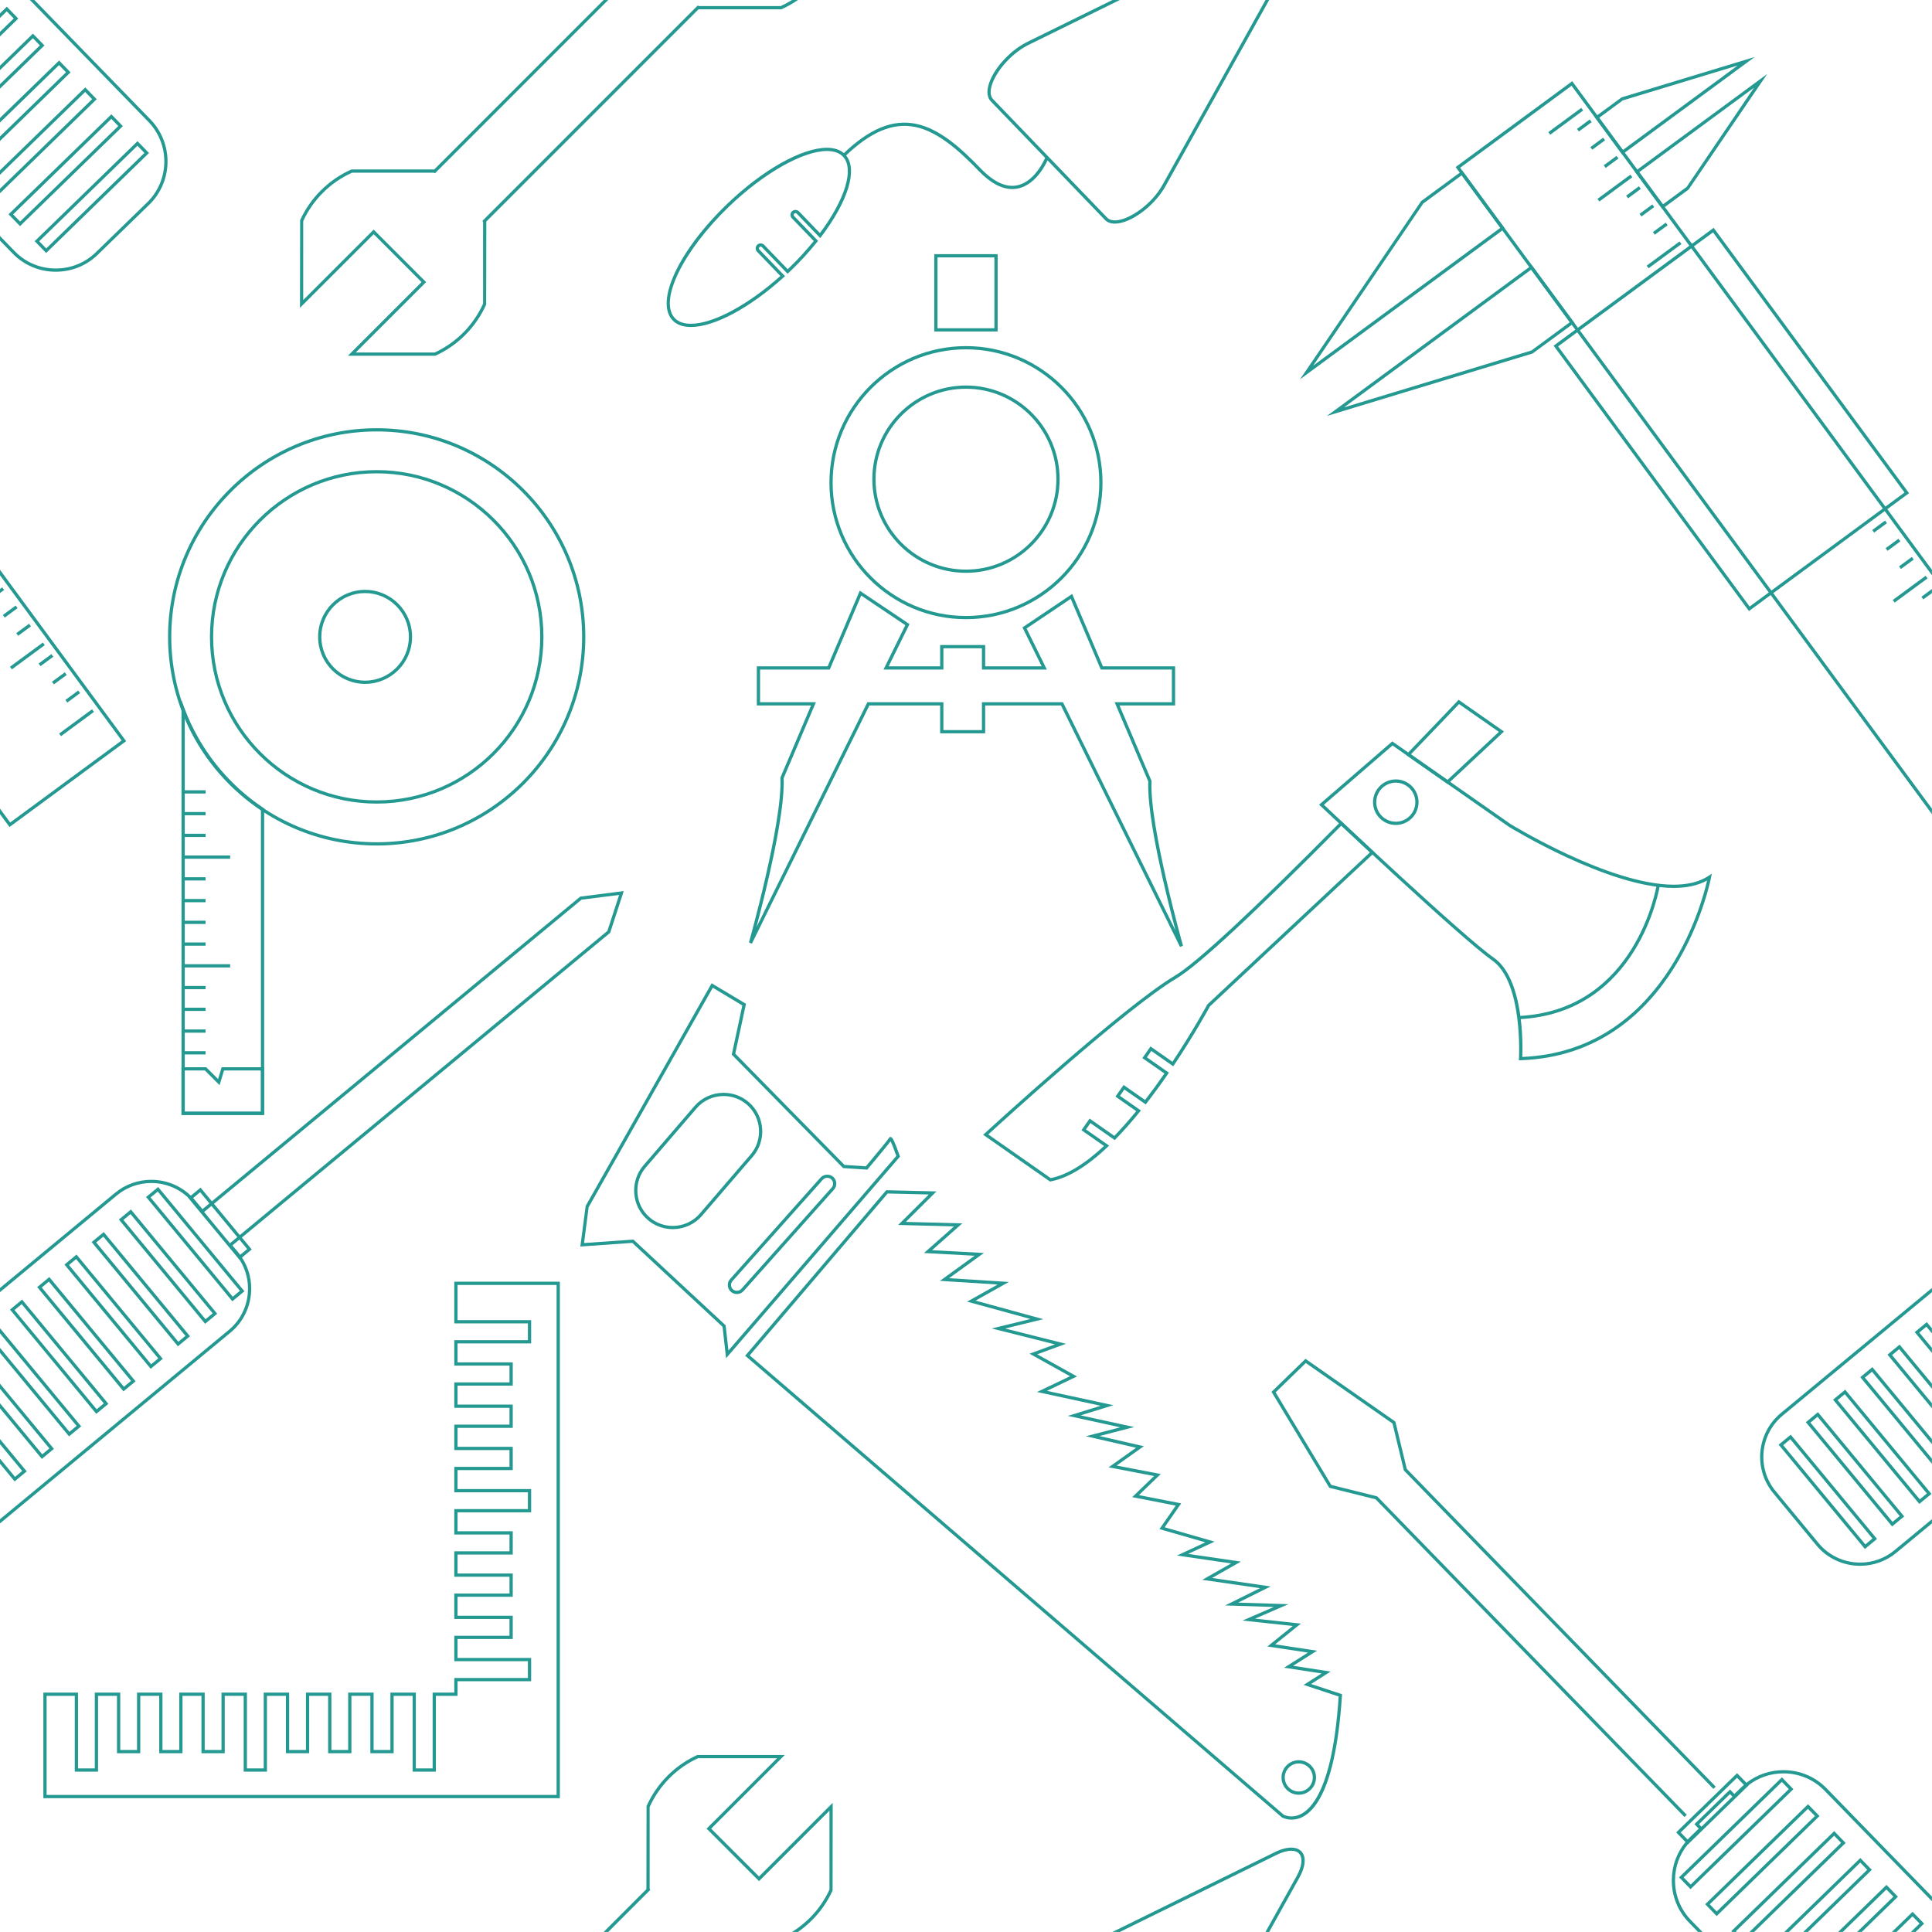 <?xml version="1.0" encoding="UTF-8" standalone="no"?><svg xmlns="http://www.w3.org/2000/svg" xmlns:xlink="http://www.w3.org/1999/xlink" fill="#000000" height="595.3" preserveAspectRatio="xMidYMid meet" version="1" viewBox="0.0 0.0 595.3 595.3" width="595.3" zoomAndPan="magnify"><defs><clipPath id="a"><path d="M 542 396 L 595.281 396 L 595.281 483 L 542 483 Z M 542 396"/></clipPath><clipPath id="b"><path d="M 564 428 L 595.281 428 L 595.281 464 L 564 464 Z M 564 428"/></clipPath><clipPath id="c"><path d="M 573 421 L 595.281 421 L 595.281 452 L 573 452 Z M 573 421"/></clipPath><clipPath id="d"><path d="M 581 414 L 595.281 414 L 595.281 434 L 581 434 Z M 581 414"/></clipPath><clipPath id="e"><path d="M 589 407 L 595.281 407 L 595.281 417 L 589 417 Z M 589 407"/></clipPath><clipPath id="f"><path d="M 515 545 L 595.281 545 L 595.281 595.281 L 515 595.281 Z M 515 545"/></clipPath><clipPath id="g"><path d="M 582 589 L 593 589 L 593 595.281 L 582 595.281 Z M 582 589"/></clipPath><clipPath id="h"><path d="M 566 580 L 585 580 L 585 595.281 L 566 595.281 Z M 566 580"/></clipPath><clipPath id="i"><path d="M 549 572 L 577 572 L 577 595.281 L 549 595.281 Z M 549 572"/></clipPath><clipPath id="j"><path d="M 533 564 L 569 564 L 569 595.281 L 533 595.281 Z M 533 564"/></clipPath><clipPath id="k"><path d="M 448 25 L 595.281 25 L 595.281 251 L 448 251 Z M 448 25"/></clipPath><clipPath id="l"><path d="M 592 181 L 595.281 181 L 595.281 185 L 592 185 Z M 592 181"/></clipPath><clipPath id="m"><path d="M 186 540 L 257 540 L 257 595.281 L 186 595.281 Z M 186 540"/></clipPath><clipPath id="n"><path d="M 342 569 L 403 569 L 403 595.281 L 342 595.281 Z M 342 569"/></clipPath></defs><g><g clip-path="url(#a)" id="change1_1"><path d="M 549.328 436.172 L 595.281 398.148 L 595.281 396.852 L 548.691 435.398 C 541.238 441.57 540.191 452.641 546.359 460.09 L 559.629 476.141 C 562.961 480.16 567.898 482.469 573.172 482.469 C 577.238 482.469 581.199 481.051 584.32 478.469 L 595.281 469.398 L 595.281 468.102 L 583.68 477.699 C 582.211 478.922 580.539 479.859 578.762 480.5 C 576.98 481.141 575.09 481.469 573.172 481.469 C 568.199 481.469 563.539 479.301 560.398 475.5 L 547.129 459.461 C 541.32 452.43 542.301 441.988 549.328 436.172" fill="#249991"/></g><g id="change1_7"><path d="M 549.449 445.289 L 551.641 443.469 L 576.949 474.051 L 574.762 475.871 Z M 552.102 442.449 L 551.781 442.059 L 548.039 445.148 L 574.301 476.891 L 574.621 477.281 L 578.359 474.191 L 552.102 442.449" fill="#249991"/></g><g id="change1_8"><path d="M 557.84 438.352 L 560.031 436.531 L 585.34 467.121 L 583.141 468.93 Z M 560.48 435.512 L 560.16 435.121 L 556.43 438.219 L 582.691 469.961 L 583.012 470.34 L 586.738 467.25 L 560.48 435.512" fill="#249991"/></g><g clip-path="url(#b)" id="change1_2"><path d="M 566.219 431.41 L 568.422 429.59 L 593.719 460.18 L 591.531 461.988 Z M 568.871 428.57 L 568.551 428.191 L 564.809 431.281 L 591.078 463.02 L 591.391 463.398 L 595.129 460.309 L 568.871 428.57" fill="#249991"/></g><g clip-path="url(#c)" id="change1_93"><path d="M 595.281 444.988 L 595.281 443.41 L 577.25 421.629 L 576.93 421.25 L 573.199 424.34 L 595.281 451.031 L 595.281 449.461 L 574.609 424.469 L 576.801 422.66 L 595.281 444.988" fill="#249991"/></g><g clip-path="url(#d)" id="change1_3"><path d="M 595.281 427.922 L 595.281 426.34 L 585.641 414.691 L 585.32 414.309 L 581.578 417.398 L 595.281 433.949 L 595.281 432.379 L 582.988 417.531 L 585.191 415.719 L 595.281 427.922" fill="#249991"/></g><g clip-path="url(#e)" id="change1_92"><path d="M 595.281 410.852 L 595.281 409.281 L 594.02 407.762 L 593.711 407.371 L 589.969 410.461 L 595.281 416.879 L 595.281 415.309 L 591.379 410.602 L 593.57 408.781 L 595.281 410.852" fill="#249991"/></g><g id="change1_9"><path d="M 244.039 0 C 242.91 0.699 241.738 1.328 240.531 1.879 L 215.391 1.879 L 214.988 1.699 L 148.66 68.031 L 148.852 68.422 L 148.852 93.559 C 147.328 96.91 145.238 99.941 142.629 102.551 C 140.109 105.059 137.191 107.102 133.93 108.621 L 109.602 108.621 L 131.301 86.922 L 115.141 70.75 L 93.43 92.449 L 93.43 68.121 C 94.949 64.859 96.988 61.941 99.5 59.43 C 102.109 56.809 105.141 54.719 108.488 53.211 L 133.629 53.211 L 134.031 53.391 L 187.41 0 L 186 0 L 133.801 52.211 L 108.379 52.211 L 108.18 52.25 C 104.68 53.82 101.52 56 98.801 58.719 C 96.168 61.34 94.051 64.398 92.48 67.809 L 92.43 94.859 L 115.141 72.16 L 129.891 86.922 L 107.191 109.621 L 134.148 109.621 L 134.25 109.57 C 137.648 108 140.711 105.879 143.328 103.262 C 146.051 100.531 148.23 97.379 149.801 93.871 L 149.852 68.262 L 215.219 2.879 L 240.629 2.879 L 240.84 2.84 C 242.609 2.039 244.301 1.09 245.879 0 L 244.039 0" fill="#249991"/></g><g id="change1_10"><path d="M 46.371 36.801 L 10.602 0 L 9.199 0 L 45.66 37.5 C 52.418 44.449 52.262 55.609 45.309 62.371 L 29.461 77.781 C 26.168 80.969 21.82 82.73 17.199 82.73 C 12.391 82.73 7.91 80.852 4.59 77.43 L 0 72.711 L 0 74.141 L 3.871 78.121 C 7.391 81.738 12.121 83.73 17.199 83.73 C 22.082 83.73 26.68 81.871 30.148 78.488 L 46 63.09 C 53.352 55.941 53.52 44.148 46.371 36.801" fill="#249991"/></g><g id="change1_11"><path d="M 12.09 74.328 L 42.352 44.91 L 44.5 47.129 L 14.238 76.551 Z M 42.371 43.5 L 10.68 74.309 L 14.219 77.961 L 45.918 47.141 L 42.371 43.5" fill="#249991"/></g><g id="change1_12"><path d="M 4.039 66.051 L 34.301 36.629 L 36.449 38.84 L 6.191 68.262 Z M 34.32 35.211 L 2.621 66.031 L 6.168 69.68 L 37.859 38.859 L 34.32 35.211" fill="#249991"/></g><g id="change1_13"><path d="M 26.262 26.93 L 0 52.461 L 0 53.852 L 26.238 28.34 L 28.391 30.551 L 0 58.16 L 0 59.551 L 29.809 30.57 L 26.262 26.93" fill="#249991"/></g><g id="change1_14"><path d="M 18.211 18.641 L 0 36.34 L 0 37.75 L 18.191 20.059 L 20.34 22.27 L 0 42.051 L 0 43.441 L 21.75 22.289 L 18.211 18.641" fill="#249991"/></g><g id="change1_15"><path d="M 10.148 10.359 L 0 20.23 L 0 21.621 L 10.129 11.77 L 12.281 13.988 L 0 25.93 L 0 27.32 L 13.699 14 L 10.148 10.359" fill="#249991"/></g><g id="change1_16"><path d="M 2.102 2.07 L 0 4.109 L 0 5.512 L 2.082 3.488 L 4.23 5.699 L 0 9.809 L 0 11.211 L 5.641 5.719 L 2.102 2.07" fill="#249991"/></g><g id="change1_17"><path d="M 297.641 119.785 C 282.277 119.785 269.781 132.285 269.781 147.645 C 269.781 163.008 282.277 175.504 297.641 175.504 C 313 175.504 325.496 163.008 325.496 147.645 C 325.496 132.285 313 119.785 297.641 119.785 Z M 297.641 176.504 C 281.727 176.504 268.781 163.559 268.781 147.645 C 268.781 131.734 281.727 118.785 297.641 118.785 C 313.551 118.785 326.496 131.734 326.496 147.645 C 326.496 163.559 313.551 176.504 297.641 176.504 Z M 297.641 107.641 C 274.992 107.641 256.562 126.066 256.562 148.719 C 256.562 171.367 274.992 189.793 297.641 189.793 C 320.289 189.793 338.715 171.367 338.715 148.719 C 338.715 126.066 320.289 107.641 297.641 107.641 Z M 297.641 190.793 C 274.438 190.793 255.562 171.918 255.562 148.719 C 255.562 125.516 274.438 106.641 297.641 106.641 C 320.84 106.641 339.715 125.516 339.715 148.719 C 339.715 171.918 320.84 190.793 297.641 190.793" fill="#249991"/></g><g id="change1_18"><path d="M 288.875 101.137 L 306.402 101.137 L 306.402 79.312 L 288.875 79.312 Z M 307.402 102.137 L 287.875 102.137 L 287.875 78.312 L 307.402 78.312 L 307.402 102.137" fill="#249991"/></g><g id="change1_19"><path d="M 302.562 216.375 L 327.527 216.375 L 362.191 286.672 C 359.391 276.125 353.328 251.832 353.816 240.797 L 343.445 216.375 L 361.086 216.375 L 361.086 206.301 L 339.168 206.301 L 329.918 184.516 L 316.324 193.648 L 322.562 206.301 L 302.562 206.301 L 302.562 199.75 L 290.684 199.75 L 290.684 206.301 L 272.223 206.301 L 278.957 192.641 L 265.363 183.508 L 255.684 206.301 L 234.195 206.301 L 234.195 216.375 L 251.406 216.375 L 241.465 239.785 C 241.949 250.824 235.891 275.113 233.09 285.664 L 267.254 216.375 L 290.684 216.375 L 290.684 224.961 L 302.562 224.961 Z M 363.586 291.766 L 326.906 217.375 L 303.562 217.375 L 303.562 225.961 L 289.684 225.961 L 289.684 217.375 L 267.879 217.375 L 231.691 290.758 L 230.762 290.398 C 230.867 290.031 241.129 253.488 240.461 239.719 L 240.457 239.605 L 249.895 217.375 L 233.195 217.375 L 233.195 205.301 L 255.02 205.301 L 264.914 182.004 L 280.242 192.301 L 273.828 205.301 L 289.684 205.301 L 289.684 198.75 L 303.562 198.75 L 303.562 205.301 L 320.953 205.301 L 315.039 193.309 L 330.367 183.012 L 339.828 205.301 L 362.086 205.301 L 362.086 217.375 L 344.957 217.375 L 354.824 240.613 L 354.82 240.73 C 354.152 254.496 364.414 291.039 364.516 291.41 L 363.586 291.766" fill="#249991"/></g><g id="change1_20"><path d="M 14.363 553.066 L 171.504 553.066 L 171.504 395.926 L 140.977 395.926 L 140.977 406.77 L 163.66 406.77 L 163.66 413.941 L 140.977 413.941 L 140.977 419.781 L 157.992 419.781 L 157.992 426.953 L 140.977 426.953 L 140.977 432.789 L 157.992 432.789 L 157.992 439.965 L 140.977 439.965 L 140.977 445.805 L 157.992 445.805 L 157.992 452.977 L 140.977 452.977 L 140.977 458.816 L 163.66 458.816 L 163.66 465.988 L 140.977 465.988 L 140.977 471.824 L 157.992 471.824 L 157.992 478.996 L 140.977 478.996 L 140.977 484.836 L 157.992 484.836 L 157.992 492.012 L 140.977 492.012 L 140.977 497.848 L 157.992 497.848 L 157.992 505.02 L 140.977 505.02 L 140.977 510.859 L 163.66 510.859 L 163.66 518.031 L 140.977 518.031 L 140.977 522.535 L 134.305 522.535 L 134.305 545.891 L 127.133 545.891 L 127.133 522.535 L 121.293 522.535 L 121.293 540.219 L 114.117 540.219 L 114.117 522.535 L 108.281 522.535 L 108.281 540.219 L 101.109 540.219 L 101.109 522.535 L 95.27 522.535 L 95.27 540.219 L 88.098 540.219 L 88.098 522.535 L 82.258 522.535 L 82.258 545.891 L 75.086 545.891 L 75.086 522.535 L 69.246 522.535 L 69.246 540.219 L 62.074 540.219 L 62.074 522.535 L 56.234 522.535 L 56.234 540.219 L 49.062 540.219 L 49.062 522.535 L 43.223 522.535 L 43.223 540.219 L 36.051 540.219 L 36.051 522.535 L 30.211 522.535 L 30.211 545.891 L 23.039 545.891 L 23.039 522.535 L 14.363 522.535 Z M 172.504 554.066 L 13.363 554.066 L 13.363 521.535 L 24.039 521.535 L 24.039 544.891 L 29.211 544.891 L 29.211 521.535 L 37.051 521.535 L 37.051 539.219 L 42.223 539.219 L 42.223 521.535 L 50.062 521.535 L 50.062 539.219 L 55.234 539.219 L 55.234 521.535 L 63.074 521.535 L 63.074 539.219 L 68.246 539.219 L 68.246 521.535 L 76.086 521.535 L 76.086 544.891 L 81.258 544.891 L 81.258 521.535 L 89.098 521.535 L 89.098 539.219 L 94.27 539.219 L 94.27 521.535 L 102.109 521.535 L 102.109 539.219 L 107.281 539.219 L 107.281 521.535 L 115.117 521.535 L 115.117 539.219 L 120.293 539.219 L 120.293 521.535 L 128.133 521.535 L 128.133 544.891 L 133.305 544.891 L 133.305 521.535 L 139.977 521.535 L 139.977 517.031 L 162.66 517.031 L 162.66 511.859 L 139.977 511.859 L 139.977 504.02 L 156.992 504.02 L 156.992 498.848 L 139.977 498.848 L 139.977 491.012 L 156.992 491.012 L 156.992 485.836 L 139.977 485.836 L 139.977 477.996 L 156.992 477.996 L 156.992 472.824 L 139.977 472.824 L 139.977 464.988 L 162.66 464.988 L 162.66 459.816 L 139.977 459.816 L 139.977 451.977 L 156.992 451.977 L 156.992 446.805 L 139.977 446.805 L 139.977 438.965 L 156.992 438.965 L 156.992 433.789 L 139.977 433.789 L 139.977 425.953 L 156.992 425.953 L 156.992 420.781 L 139.977 420.781 L 139.977 412.941 L 162.66 412.941 L 162.66 407.77 L 139.977 407.77 L 139.977 394.926 L 172.504 394.926 L 172.504 554.066" fill="#249991"/></g><g id="change1_21"><path d="M 178.77 276.27 L 65.289 370.16 L 64.52 370.801 L 62.379 372.57 L 60.129 369.859 C 59.93 369.609 59.719 369.379 59.512 369.141 C 59.27 368.891 59.039 368.648 58.801 368.422 C 55.551 365.289 51.211 363.52 46.602 363.52 C 42.531 363.52 38.57 364.949 35.441 367.531 L 0 396.852 L 0 398.148 L 36.082 368.301 C 39.02 365.859 42.762 364.52 46.602 364.52 C 50.898 364.52 54.969 366.16 58.02 369.07 C 58.488 369.512 58.941 369.988 59.359 370.5 L 62.25 373.98 L 62.891 373.449 L 65.16 371.57 L 65.93 370.93 L 179.191 277.219 L 190.762 275.75 L 187.148 286.84 L 73.891 380.551 L 73.121 381.191 L 70.852 383.07 L 70.59 383.281 L 70.211 383.602 L 72.641 386.539 C 73.059 387.051 73.441 387.57 73.789 388.121 C 75.789 391.211 76.691 394.879 76.34 398.629 C 75.918 403.039 73.832 407.02 70.441 409.82 L 0 468.102 L 0 469.398 L 71.07 410.59 C 74.668 407.621 76.891 403.398 77.332 398.73 C 77.719 394.711 76.738 390.789 74.57 387.48 C 74.391 387.199 74.199 386.922 74 386.648 C 73.809 386.391 73.609 386.148 73.41 385.898 L 71.609 383.738 L 73.762 381.961 L 74.531 381.32 L 187.898 287.52 L 188.012 287.43 L 192.199 274.559 L 178.77 276.27" fill="#249991"/></g><g id="change1_22"><path d="M 0 443.422 L 0 444.988 L 6.832 453.238 L 4.629 455.059 L 0 449.461 L 0 451.02 L 4.5 456.461 L 8.238 453.371 L 0 443.422" fill="#249991"/></g><g id="change1_23"><path d="M 0 426.352 L 0 427.922 L 15.211 446.301 L 13.02 448.121 L 0 432.379 L 0 433.949 L 12.891 449.531 L 16.621 446.43 L 0 426.352" fill="#249991"/></g><g id="change1_24"><path d="M 0 409.27 L 0 410.852 L 23.602 439.359 L 21.398 441.18 L 0 415.309 L 0 416.879 L 21.27 442.59 L 25.012 439.5 L 0 409.27" fill="#249991"/></g><g id="change1_25"><path d="M 4.48 403.66 L 6.68 401.84 L 31.98 432.43 L 29.789 434.238 Z M 6.809 400.43 L 3.082 403.52 L 29.66 435.648 L 33.391 432.559 L 6.809 400.43" fill="#249991"/></g><g id="change1_26"><path d="M 12.871 396.719 L 15.059 394.898 L 40.371 425.488 L 38.18 427.301 Z M 15.199 393.488 L 11.461 396.59 L 38.039 428.711 L 41.781 425.621 L 15.199 393.488" fill="#249991"/></g><g id="change1_27"><path d="M 21.262 389.781 L 23.449 387.961 L 48.762 418.551 L 46.559 420.359 Z M 23.582 386.559 L 19.852 389.648 L 46.43 421.77 L 50.16 418.68 L 23.582 386.559" fill="#249991"/></g><g id="change1_28"><path d="M 29.641 382.84 L 31.84 381.031 L 57.141 411.609 L 54.949 413.43 Z M 31.969 379.621 L 28.23 382.711 L 54.809 414.828 L 58.551 411.738 L 31.969 379.621" fill="#249991"/></g><g id="change1_29"><path d="M 38.031 375.898 L 40.219 374.09 L 65.531 404.672 L 63.332 406.488 Z M 40.352 372.68 L 36.621 375.77 L 63.199 407.898 L 66.93 404.801 L 40.352 372.68" fill="#249991"/></g><g id="change1_30"><path d="M 46.41 368.961 L 48.609 367.148 L 73.91 397.73 L 71.719 399.551 Z M 48.738 365.738 L 45 368.828 L 71.59 400.961 L 75.32 397.871 L 48.738 365.738" fill="#249991"/></g><g id="change1_31"><path d="M 74 386.648 L 73.891 386.738 L 70.852 383.07 L 62.891 373.449 L 59.398 369.23 L 59.512 369.141 L 61.668 367.352 L 64.52 370.801 L 65.16 371.57 L 73.121 381.191 L 73.762 381.961 L 76.16 384.859 Z M 74.531 381.32 L 73.891 380.551 L 65.93 370.93 L 65.289 370.16 L 61.801 365.941 L 58.801 368.422 L 58.02 369.07 L 57.988 369.102 L 73.762 388.148 L 73.789 388.121 L 74.57 387.48 L 77.57 384.988 L 74.531 381.32" fill="#249991"/></g><g id="change1_32"><path d="M 400.18 543.367 C 398.016 543.367 396.176 544.988 395.898 547.141 C 395.754 548.285 396.059 549.418 396.766 550.328 C 397.473 551.242 398.488 551.824 399.633 551.973 C 402.02 552.289 404.168 550.57 404.469 548.238 C 404.77 545.875 403.094 543.707 400.734 543.406 C 400.547 543.379 400.363 543.367 400.18 543.367 Z M 400.191 553.008 C 399.965 553.008 399.738 552.992 399.508 552.965 C 398.098 552.785 396.844 552.066 395.973 550.941 C 395.105 549.816 394.727 548.422 394.906 547.012 C 395.273 544.141 397.918 542.035 400.859 542.41 C 403.77 542.785 405.832 545.457 405.461 548.363 C 405.121 551.012 402.855 553.008 400.191 553.008 Z M 395.594 559.191 C 395.617 559.191 396.578 559.68 397.969 559.68 C 401.609 559.68 410.289 556.07 412.477 522.738 L 401.672 519.164 L 407.211 515.637 L 395.652 513.859 L 403.016 509.211 L 390.508 507.32 L 398.336 501.012 L 382.84 499.332 L 392.504 495.152 L 377.496 494.676 L 388.223 489.355 L 370.438 486.785 L 379.332 481.738 L 362.641 479.301 L 371.398 475.234 L 357.25 471.164 L 362.27 463.918 L 348.863 461.301 L 355.586 454.805 L 341.586 452.113 L 350.055 446.094 L 334.555 442.543 L 345.168 439.797 L 329.031 436.273 L 339.141 433.156 L 319.52 428.91 L 329.691 424.055 L 317.215 417.109 L 325.059 414.238 L 305.562 409.336 L 317.504 406.418 L 297.988 401.07 L 307.41 395.793 L 289.602 394.664 L 300.297 386.926 L 284.695 386.086 L 293.961 377.891 L 276.746 377.438 L 286.191 368.051 L 273.512 367.75 L 231.004 417.629 L 395.598 559.195 C 395.594 559.191 395.594 559.191 395.594 559.191 Z M 397.969 560.68 C 396.234 560.68 395.074 560.035 395.027 560.012 L 229.598 417.738 L 273.059 366.738 L 288.559 367.109 L 279.109 376.5 L 296.523 376.953 L 287.188 385.219 L 303.172 386.074 L 292.445 393.844 L 310.855 395.008 L 300.605 400.75 L 321.488 406.473 L 309.719 409.352 L 328.449 414.062 L 319.609 417.297 L 331.867 424.121 L 322.594 428.555 L 343.086 432.988 L 332.961 436.109 L 349.48 439.715 L 338.773 442.484 L 352.449 445.617 L 344.07 451.574 L 357.66 454.188 L 350.938 460.688 L 363.965 463.23 L 358.863 470.59 L 374.25 475.016 L 366.102 478.797 L 382.363 481.172 L 373.473 486.211 L 391.539 488.824 L 381.508 493.805 L 397.004 494.293 L 386.715 498.746 L 400.844 500.277 L 392.906 506.668 L 405.82 508.625 L 398.449 513.277 L 409.992 515.055 L 403.984 518.879 L 413.523 522.035 L 413.496 522.418 C 411.379 555.707 402.859 560.68 397.969 560.68" fill="#249991"/></g><g id="change1_33"><path d="M 222.965 337.719 C 219.762 337.719 216.738 339.098 214.668 341.508 L 199.023 359.699 C 197.129 361.902 196.203 364.727 196.426 367.645 C 196.645 370.566 197.98 373.219 200.184 375.113 C 202.156 376.809 204.68 377.738 207.297 377.738 C 210.5 377.738 213.523 376.359 215.594 373.949 L 231.238 355.758 C 235.168 351.188 234.648 344.273 230.078 340.344 C 228.105 338.648 225.578 337.719 222.965 337.719 Z M 207.297 378.738 C 204.441 378.738 201.684 377.723 199.531 375.867 C 197.125 373.801 195.668 370.906 195.43 367.719 C 195.188 364.535 196.195 361.453 198.266 359.047 L 213.91 340.855 C 216.172 338.227 219.473 336.719 222.965 336.719 C 225.82 336.719 228.578 337.734 230.73 339.586 C 235.719 343.875 236.285 351.422 231.996 356.41 L 216.352 374.602 C 214.094 377.23 210.789 378.738 207.297 378.738 Z M 254.898 362.914 C 254.383 362.914 253.891 363.133 253.551 363.512 L 225.707 394.742 C 225.387 395.102 225.227 395.562 225.254 396.043 C 225.281 396.527 225.492 396.965 225.852 397.285 C 226.562 397.918 227.762 397.848 228.395 397.141 L 256.238 365.91 C 256.559 365.551 256.719 365.09 256.691 364.609 C 256.66 364.125 256.449 363.684 256.094 363.367 C 255.766 363.074 255.34 362.914 254.898 362.914 Z M 227.047 398.738 C 226.359 398.738 225.699 398.488 225.188 398.031 C 224.629 397.535 224.301 396.848 224.258 396.102 C 224.215 395.352 224.465 394.633 224.961 394.078 L 252.805 362.848 C 253.789 361.742 255.652 361.637 256.758 362.621 C 257.316 363.117 257.645 363.801 257.688 364.551 C 257.73 365.301 257.48 366.02 256.984 366.574 L 229.141 397.805 C 228.609 398.398 227.848 398.738 227.047 398.738 Z M 195.172 381.941 L 223.586 408.352 L 224.457 416.137 L 276.184 356.172 C 275.566 354.43 274.828 352.531 274.402 351.68 C 272.996 353.535 268.422 358.992 267.395 360.211 L 267.234 360.402 L 259.781 359.918 L 259.645 359.781 L 225.469 324.973 L 228.73 309.801 L 219.633 304.348 L 181.379 371.977 L 179.965 383.008 Z M 223.719 418.523 L 222.637 408.828 L 194.809 382.969 L 178.816 384.09 L 180.457 371.57 L 219.266 302.961 L 229.859 309.309 L 226.559 324.656 L 260.227 358.945 L 266.793 359.371 C 269.469 356.188 273.633 351.164 273.902 350.668 L 274.047 350.406 L 274.406 350.344 C 274.781 350.344 275.207 350.344 277.223 356.113 L 277.32 356.387 L 277.129 356.605 L 223.719 418.523" fill="#249991"/></g><g id="change1_34"><path d="M 389.93 0 L 358.219 56.91 C 354.719 63.211 347.57 67.91 343.52 67.91 C 342.488 67.91 341.691 67.621 341.148 67.051 L 306.02 30.559 C 305.328 29.84 305.102 28.738 305.352 27.301 C 306.078 23.18 310.941 16.77 317.02 13.781 L 345.051 0 L 342.781 0 L 316.578 12.879 C 310.719 15.762 305.238 22.148 304.371 27.129 C 304.059 28.871 304.391 30.301 305.301 31.262 L 322.031 48.641 L 322.789 49.422 L 340.43 67.75 C 341.172 68.52 342.211 68.91 343.52 68.91 C 348.398 68.91 355.68 63.531 359.102 57.398 L 391.07 0 L 389.93 0" fill="#249991"/></g><g id="change1_35"><path d="M 311.898 58.258 C 308.594 58.258 305.102 56.371 301.496 52.621 C 295.855 46.766 289.133 40.578 282.027 39.129 C 275.152 37.723 268.27 40.609 260.367 48.215 L 259.676 47.492 C 267.836 39.641 275 36.672 282.227 38.148 C 289.582 39.652 296.18 45.66 302.215 51.93 C 306.184 56.051 309.941 57.801 313.371 57.113 C 319.102 55.977 322.133 48.426 322.16 48.352 L 323.094 48.715 C 322.961 49.047 319.824 56.855 313.566 58.098 C 313.016 58.203 312.461 58.258 311.898 58.258" fill="#249991"/></g><g id="change1_36"><path d="M 252.641 71.82 L 246.211 65.141 C 245.641 64.551 244.629 64.531 244.031 65.102 C 243.422 65.68 243.41 66.66 243.988 67.27 L 250.738 74.27 C 248.398 77.16 245.801 79.98 243.012 82.672 L 242.711 82.961 L 235.488 75.461 C 234.922 74.859 233.91 74.84 233.32 75.41 C 232.699 76 232.691 76.98 233.27 77.59 L 240.449 85.039 C 230.441 94 219.66 99.762 212.879 99.762 C 210.719 99.762 209.07 99.191 207.969 98.051 C 202.922 92.789 210.41 77.352 224.672 63.621 C 235.301 53.398 247.41 46.531 254.801 46.531 C 256.961 46.531 258.609 47.109 259.711 48.25 C 263.281 51.961 260.43 61.391 252.641 71.82 Z M 260.711 47.898 C 260.641 47.781 260.539 47.672 260.43 47.559 C 260.301 47.422 260.16 47.289 260.012 47.18 C 258.738 46.078 256.988 45.531 254.801 45.531 C 247.039 45.531 234.949 52.352 223.98 62.898 C 209.07 77.25 201.719 92.988 207.25 98.738 C 208.551 100.078 210.441 100.762 212.879 100.762 C 220.09 100.762 231.059 94.891 241.5 85.441 L 241.891 85.09 L 233.988 76.891 C 233.891 76.789 233.84 76.648 233.84 76.512 C 233.852 76.371 233.91 76.23 234.012 76.129 C 234.219 75.941 234.57 75.941 234.77 76.148 L 242.672 84.359 L 243.699 83.391 C 246.641 80.57 249.359 77.59 251.789 74.559 L 252.07 74.211 L 244.711 66.578 C 244.512 66.359 244.512 66.02 244.73 65.82 C 244.93 65.621 245.289 65.629 245.488 65.828 L 252.73 73.359 L 253.09 72.898 C 261.371 61.988 264.32 52.27 260.711 47.898" fill="#249991"/></g><g id="change1_37"><path d="M 519.027 559.875 L 423.844 461.973 L 409.582 458.422 L 409.477 458.242 L 391.789 428.855 L 402.246 418.688 L 429.949 438.027 L 433.473 452.605 L 528.66 550.512 L 527.941 551.207 L 432.566 453.105 L 429.07 438.629 L 402.352 419.98 L 393.055 429.02 L 410.227 457.551 L 424.363 461.07 L 424.461 461.172 L 519.742 559.176 L 519.027 559.875" fill="#249991"/></g><g clip-path="url(#f)" id="change1_6"><path d="M 562.859 551.031 C 559.34 547.418 554.609 545.43 549.531 545.43 C 545.34 545.43 541.359 546.801 538.121 549.32 C 537.859 549.52 537.59 549.738 537.34 549.961 C 537.078 550.18 536.82 550.418 536.57 550.66 L 534.41 552.77 L 533.07 551.391 L 522.09 562.07 L 523.43 563.441 L 520.719 566.07 C 520.469 566.309 520.23 566.559 520 566.809 C 519.77 567.059 519.551 567.32 519.34 567.578 C 516.66 570.82 515.18 574.852 515.121 579.141 C 515.051 584.121 516.91 588.809 520.352 592.352 L 523.199 595.281 L 524.59 595.281 L 521.07 591.66 C 517.809 588.301 516.051 583.859 516.121 579.148 C 516.172 575.129 517.551 571.352 520.039 568.301 C 520.461 567.77 520.93 567.27 521.422 566.789 L 524.84 563.461 L 524.262 562.871 L 523.5 562.09 L 533.051 552.801 L 533.809 553.59 L 534.391 554.18 L 537.27 551.379 C 537.762 550.898 538.281 550.449 538.82 550.039 C 541.871 547.691 545.602 546.43 549.531 546.43 C 554.328 546.43 558.809 548.309 562.141 551.73 L 595.281 585.82 L 595.281 584.379 L 562.859 551.031" fill="#249991"/></g><g clip-path="url(#g)" id="change1_90"><path d="M 589.32 589.07 L 582.93 595.281 L 584.359 595.281 L 589.301 590.48 L 591.461 592.691 L 588.801 595.281 L 590.23 595.281 L 592.871 592.711 L 589.32 589.07" fill="#249991"/></g><g clip-path="url(#h)" id="change1_91"><path d="M 581.27 580.781 L 566.359 595.281 L 567.801 595.281 L 581.25 582.199 L 583.398 584.41 L 572.219 595.281 L 573.648 595.281 L 584.809 584.43 L 581.27 580.781" fill="#249991"/></g><g clip-path="url(#i)" id="change1_95"><path d="M 573.211 572.5 L 549.781 595.281 L 551.211 595.281 L 573.191 573.91 L 575.34 576.129 L 555.641 595.281 L 557.07 595.281 L 576.762 576.141 L 573.211 572.5" fill="#249991"/></g><g clip-path="url(#j)" id="change1_4"><path d="M 565.16 564.211 L 533.461 595.031 L 533.699 595.281 L 535.102 595.281 L 534.879 595.051 L 565.141 565.629 L 567.289 567.84 L 539.07 595.281 L 540.512 595.281 L 568.699 567.859 L 565.16 564.211" fill="#249991"/></g><g id="change1_38"><path d="M 526.82 586.762 L 557.078 557.34 L 559.238 559.551 L 528.969 588.98 Z M 557.102 555.93 L 525.41 586.738 L 528.949 590.391 L 560.648 559.57 L 557.102 555.93" fill="#249991"/></g><g id="change1_39"><path d="M 518.77 578.48 L 549.031 549.059 L 551.18 551.27 L 520.922 580.691 Z M 549.051 547.641 L 517.352 578.461 L 520.898 582.102 L 552.602 551.289 L 549.051 547.641" fill="#249991"/></g><g id="change1_40"><path d="M 524.262 562.871 L 520.102 566.918 L 520 566.809 L 517.871 564.629 L 535.219 547.77 L 537.34 549.961 L 537.441 550.059 L 533.809 553.59 Z M 538.82 550.039 L 538.121 549.32 L 535.238 546.359 L 516.461 564.609 L 519.34 567.578 L 520.039 568.301 L 520.078 568.34 L 538.859 550.078 L 538.82 550.039" fill="#249991"/></g><g clip-path="url(#k)" id="change1_97"><path d="M 491.352 36.078 L 499.84 47.609 L 503.691 52.84 L 512.18 64.371 L 520.531 75.719 L 521.129 76.531 L 580.141 156.691 L 580.73 157.488 L 595.281 177.262 L 595.281 175.57 L 581.539 156.898 L 580.941 156.09 L 521.93 75.93 L 521.34 75.121 L 512.988 63.781 L 512.391 62.969 L 505.09 53.051 L 504.5 52.25 L 500.648 47.02 L 500.059 46.211 L 492.762 36.301 L 492.16 35.488 L 484.75 25.422 L 484.449 25.02 L 448.512 51.469 L 449.789 53.199 L 459.672 66.629 L 462.301 70.199 L 462.898 71.012 L 471.191 82.281 L 471.781 83.09 L 483.699 99.281 L 484.289 100.078 L 485.398 101.578 L 485.988 102.391 L 545 182.551 L 545.59 183.352 L 595.281 250.859 L 595.281 249.16 L 546.391 182.762 L 545.809 181.961 L 486.801 101.801 L 486.199 100.988 L 485.102 99.488 L 471.988 81.691 L 463.699 70.422 L 450.59 52.609 L 449.91 51.691 L 484.238 26.422 L 491.352 36.078" fill="#249991"/></g><g id="change1_41"><path d="M 580.941 156.09 L 580.141 156.691 L 545.809 181.961 L 545 182.551 L 539.109 186.891 L 480.102 106.73 L 485.988 102.391 L 486.801 101.801 L 521.129 76.531 L 521.93 75.93 L 527.82 71.602 L 586.828 151.762 Z M 528.328 70.602 L 528.031 70.199 L 521.34 75.121 L 520.531 75.719 L 486.199 100.988 L 485.398 101.578 L 478.699 106.512 L 538.602 187.879 L 538.891 188.281 L 545.59 183.352 L 546.391 182.762 L 580.73 157.488 L 581.539 156.898 L 588.23 151.969 L 528.328 70.602" fill="#249991"/></g><g clip-path="url(#l)" id="change1_5"><path d="M 595.281 182.73 L 592.621 184.691 L 592.031 183.879 L 595.281 181.488 L 595.281 182.73" fill="#249991"/></g><g id="change1_42"><path d="M 583.801 185.672 L 583.203 184.867 L 593.344 177.406 L 593.934 178.211 L 583.801 185.672" fill="#249991"/></g><g id="change1_43"><path d="M 585.727 175.324 L 585.137 174.52 L 589.078 171.613 L 589.672 172.422 L 585.727 175.324" fill="#249991"/></g><g id="change1_44"><path d="M 581.602 169.719 L 581.008 168.91 L 584.953 166.008 L 585.547 166.812 L 581.602 169.719" fill="#249991"/></g><g id="change1_45"><path d="M 577.477 164.113 L 576.883 163.305 L 580.824 160.402 L 581.418 161.207 L 577.477 164.113" fill="#249991"/></g><g id="change1_46"><path d="M 507.969 82.66 L 507.375 81.855 L 517.512 74.395 L 518.105 75.199 L 507.969 82.66" fill="#249991"/></g><g id="change1_47"><path d="M 509.895 72.312 L 509.305 71.508 L 513.25 68.602 L 513.844 69.41 L 509.895 72.312" fill="#249991"/></g><g id="change1_48"><path d="M 505.77 66.707 L 505.176 65.902 L 509.121 62.996 L 509.715 63.801 L 505.77 66.707" fill="#249991"/></g><g id="change1_49"><path d="M 501.645 61.102 L 501.051 60.293 L 504.996 57.391 L 505.59 58.195 L 501.645 61.102" fill="#249991"/></g><g id="change1_50"><path d="M 492.82 62.086 L 492.227 61.277 L 502.363 53.816 L 502.961 54.621 L 492.82 62.086" fill="#249991"/></g><g id="change1_51"><path d="M 494.75 51.738 L 494.156 50.93 L 498.102 48.027 L 498.695 48.832 L 494.75 51.738" fill="#249991"/></g><g id="change1_52"><path d="M 490.621 46.129 L 490.031 45.324 L 493.977 42.422 L 494.566 43.227 L 490.621 46.129" fill="#249991"/></g><g id="change1_53"><path d="M 486.496 40.523 L 485.902 39.719 L 489.848 36.816 L 490.441 37.621 L 486.496 40.523" fill="#249991"/></g><g id="change1_54"><path d="M 477.676 41.508 L 477.082 40.703 L 487.219 33.242 L 487.812 34.047 L 477.676 41.508" fill="#249991"/></g><g id="change1_55"><path d="M 471.879 107.988 L 414.141 125.52 L 471.781 83.09 L 483.699 99.281 Z M 471.988 81.691 L 471.191 82.281 L 408.852 128.172 L 472.25 108.922 L 484.289 100.078 L 485.102 99.488 L 471.988 81.691" fill="#249991"/></g><g id="change1_56"><path d="M 404.648 112.641 L 438.551 62.711 L 450.371 54.012 L 459.672 66.629 L 462.301 70.199 Z M 450.59 52.609 L 449.789 53.199 L 437.891 61.961 L 400.551 116.898 L 462.898 71.012 L 463.699 70.422 L 450.59 52.609" fill="#249991"/></g><g id="change1_57"><path d="M 519.68 57.609 L 512.391 62.969 L 505.09 53.051 L 540.43 27.039 Z M 504.5 52.25 L 503.691 52.84 L 512.18 64.371 L 512.988 63.781 L 520.34 58.371 L 544.539 22.781 L 504.5 52.25" fill="#249991"/></g><g id="change1_58"><path d="M 500.059 46.211 L 500.051 46.219 L 492.75 36.301 L 492.762 36.301 L 500.039 30.93 L 535.398 20.199 Z M 499.66 30 L 492.16 35.488 L 491.352 36.078 L 499.84 47.609 L 500.648 47.02 L 540.691 17.551 L 499.66 30" fill="#249991"/></g><g id="change1_59"><path d="M 116.066 145.848 C 88.285 145.848 65.684 168.449 65.684 196.234 C 65.684 224.016 88.285 246.617 116.066 246.617 C 143.852 246.617 166.453 224.016 166.453 196.234 C 166.453 168.449 143.852 145.848 116.066 145.848 Z M 116.066 247.617 C 87.734 247.617 64.684 224.566 64.684 196.234 C 64.684 167.898 87.734 144.848 116.066 144.848 C 144.402 144.848 167.453 167.898 167.453 196.234 C 167.453 224.566 144.402 247.617 116.066 247.617 Z M 116.066 132.941 C 81.168 132.941 52.777 161.336 52.777 196.234 C 52.777 231.133 81.168 259.523 116.066 259.523 C 150.965 259.523 179.359 231.133 179.359 196.234 C 179.359 161.336 150.965 132.941 116.066 132.941 Z M 116.066 260.523 C 80.617 260.523 51.777 231.684 51.777 196.234 C 51.777 160.781 80.617 131.941 116.066 131.941 C 151.516 131.941 180.359 160.781 180.359 196.234 C 180.359 231.684 151.516 260.523 116.066 260.523" fill="#249991"/></g><g id="change1_60"><path d="M 56.926 342.539 L 80.395 342.539 L 80.395 249.629 C 70.02 242.656 61.77 232.625 56.926 221.156 Z M 81.395 343.539 L 55.926 343.539 L 55.926 215.777 L 56.895 218.371 C 61.516 230.738 70.137 241.598 81.172 248.945 L 81.395 249.094 L 81.395 343.539" fill="#249991"/></g><g id="change1_61"><path d="M 112.496 182.746 C 105.059 182.746 99.012 188.797 99.012 196.234 C 99.012 203.668 105.059 209.719 112.496 209.719 C 119.93 209.719 125.98 203.668 125.98 196.234 C 125.98 188.797 119.93 182.746 112.496 182.746 Z M 112.496 210.719 C 104.508 210.719 98.012 204.219 98.012 196.234 C 98.012 188.246 104.508 181.746 112.496 181.746 C 120.48 181.746 126.98 188.246 126.98 196.234 C 126.98 204.219 120.48 210.719 112.496 210.719" fill="#249991"/></g><g id="change1_62"><path d="M 56.926 342.539 L 80.395 342.539 L 80.395 329.848 L 69.031 329.848 L 67.66 334.371 L 63.137 329.848 L 56.926 329.848 Z M 81.395 343.539 L 55.926 343.539 L 55.926 328.848 L 63.551 328.848 L 67.188 332.484 L 68.289 328.848 L 81.395 328.848 L 81.395 343.539" fill="#249991"/></g><g id="change1_63"><path d="M 63.344 244.504 L 56.426 244.504 L 56.426 243.504 L 63.344 243.504 L 63.344 244.504" fill="#249991"/></g><g id="change1_64"><path d="M 63.344 251.203 L 56.426 251.203 L 56.426 250.203 L 63.344 250.203 L 63.344 251.203" fill="#249991"/></g><g id="change1_65"><path d="M 63.344 257.902 L 56.426 257.902 L 56.426 256.902 L 63.344 256.902 L 63.344 257.902" fill="#249991"/></g><g id="change1_66"><path d="M 70.918 264.602 L 56.426 264.602 L 56.426 263.602 L 70.918 263.602 L 70.918 264.602" fill="#249991"/></g><g id="change1_67"><path d="M 63.344 271.301 L 56.426 271.301 L 56.426 270.301 L 63.344 270.301 L 63.344 271.301" fill="#249991"/></g><g id="change1_68"><path d="M 63.344 278 L 56.426 278 L 56.426 277 L 63.344 277 L 63.344 278" fill="#249991"/></g><g id="change1_69"><path d="M 63.344 284.699 L 56.426 284.699 L 56.426 283.699 L 63.344 283.699 L 63.344 284.699" fill="#249991"/></g><g id="change1_70"><path d="M 63.344 291.398 L 56.426 291.398 L 56.426 290.398 L 63.344 290.398 L 63.344 291.398" fill="#249991"/></g><g id="change1_71"><path d="M 70.918 298.098 L 56.426 298.098 L 56.426 297.098 L 70.918 297.098 L 70.918 298.098" fill="#249991"/></g><g id="change1_72"><path d="M 63.344 304.801 L 56.426 304.801 L 56.426 303.801 L 63.344 303.801 L 63.344 304.801" fill="#249991"/></g><g id="change1_73"><path d="M 63.344 311.496 L 56.426 311.496 L 56.426 310.496 L 63.344 310.496 L 63.344 311.496" fill="#249991"/></g><g id="change1_74"><path d="M 63.344 318.199 L 56.426 318.199 L 56.426 317.199 L 63.344 317.199 L 63.344 318.199" fill="#249991"/></g><g id="change1_75"><path d="M 63.344 324.898 L 56.426 324.898 L 56.426 323.898 L 63.344 323.898 L 63.344 324.898" fill="#249991"/></g><g id="change1_76"><path d="M 407.934 247.973 C 412.316 252.113 451.02 288.598 460.293 295.082 C 469.609 301.594 469.211 321.965 469.055 325.672 C 512.059 323.867 524.227 279.027 526 271.309 C 523.262 272.824 519.812 273.594 515.719 273.594 C 495.559 273.594 465.145 254.895 464.84 254.707 L 429.07 229.699 Z M 467.996 326.711 L 468.031 326.16 C 468.043 325.926 469.309 302.602 459.723 295.902 C 449.875 289.016 407.273 248.727 406.844 248.32 L 406.441 247.941 L 429.004 228.434 L 429.324 228.656 L 465.387 253.871 C 465.668 254.043 495.844 272.594 515.719 272.594 C 520.129 272.594 523.742 271.676 526.457 269.859 L 527.441 269.203 L 527.227 270.367 C 527.125 270.914 516.645 325.09 468.547 326.691 L 467.996 326.711" fill="#249991"/></g><g id="change1_77"><path d="M 434.73 232.438 L 446 240.316 L 461.84 225.512 L 449.574 216.938 C 448.242 218.34 442.559 224.324 434.73 232.438 Z M 446.094 241.602 L 433.195 232.586 L 433.605 232.164 C 442.754 222.688 449.082 216.004 449.145 215.938 L 449.441 215.625 L 463.426 225.402 L 446.094 241.602" fill="#249991"/></g><g id="change1_78"><path d="M 468.027 314.039 L 467.98 313.043 C 504.117 311.34 510.391 273.098 510.449 272.711 L 511.441 272.863 C 511.379 273.258 504.992 312.301 468.027 314.039" fill="#249991"/></g><g id="change1_79"><path d="M 430.09 241.156 C 428.121 241.156 426.277 242.117 425.152 243.73 C 424.23 245.047 423.879 246.645 424.156 248.227 C 424.438 249.809 425.32 251.188 426.637 252.109 C 427.652 252.82 428.844 253.195 430.078 253.195 C 432.047 253.195 433.891 252.234 435.016 250.625 C 436.918 247.906 436.25 244.148 433.531 242.246 C 432.516 241.535 431.324 241.156 430.09 241.156 Z M 430.078 254.195 C 428.637 254.195 427.246 253.758 426.062 252.93 C 424.527 251.855 423.5 250.246 423.176 248.398 C 422.848 246.555 423.258 244.691 424.332 243.156 C 425.645 241.277 427.797 240.156 430.09 240.156 C 431.531 240.156 432.922 240.598 434.105 241.426 C 437.277 243.645 438.055 248.027 435.836 251.199 C 434.523 253.074 432.371 254.195 430.078 254.195" fill="#249991"/></g><g id="change1_80"><path d="M 304.52 349.555 L 323.746 363 C 328.613 362.059 334.137 358.734 340.176 353.109 L 333.223 348.25 L 335.734 344.66 L 343.355 349.988 C 345.543 347.73 347.809 345.172 350.098 342.371 L 343.695 337.898 L 346.203 334.309 L 352.824 338.938 C 354.793 336.387 356.797 333.648 358.789 330.777 L 351.992 326.027 L 354.504 322.438 L 361.254 327.156 C 367.664 317.535 371.93 309.629 371.973 309.551 L 372.074 309.422 L 422.113 262.648 C 418.785 259.559 415.758 256.727 413.281 254.406 C 386.344 281.645 369.234 297.508 362.414 301.559 C 347.422 310.465 309.156 345.312 304.52 349.555 Z M 323.516 364.059 L 302.926 349.66 L 303.383 349.238 C 303.805 348.852 345.926 310.191 361.906 300.699 C 368.582 296.73 386.219 280.363 412.91 253.359 L 413.254 253.012 L 413.609 253.344 C 416.242 255.812 419.547 258.902 423.184 262.281 L 423.578 262.648 L 372.816 310.098 C 372.363 310.934 368.066 318.781 361.801 328.137 L 361.516 328.562 L 354.746 323.828 L 353.387 325.781 L 360.176 330.527 L 359.895 330.938 C 357.703 334.113 355.492 337.137 353.324 339.926 L 353.031 340.305 L 346.449 335.699 L 345.086 337.652 L 351.551 342.172 L 351.211 342.586 C 348.684 345.699 346.184 348.527 343.773 350.992 L 343.48 351.297 L 335.98 346.051 L 334.617 348.004 L 341.758 352.996 L 341.312 353.418 C 334.867 359.512 328.949 363.078 323.723 364.023 L 323.516 364.059" fill="#249991"/></g><g clip-path="url(#m)" id="change1_96"><path d="M 233.879 578.199 L 219.129 563.449 L 241.828 540.75 L 214.98 540.75 L 214.77 540.789 C 211.359 542.371 208.301 544.488 205.68 547.109 C 202.961 549.828 200.789 552.988 199.219 556.488 L 199.172 582.109 L 186 595.281 L 187.422 595.281 L 200.359 582.34 L 200.172 581.941 L 200.172 556.809 C 201.691 553.449 203.781 550.43 206.391 547.82 C 208.898 545.309 211.828 543.262 215.09 541.75 L 239.422 541.75 L 217.711 563.449 L 233.879 579.621 L 255.578 557.918 L 255.578 582.238 C 254.07 585.5 252.031 588.43 249.512 590.941 C 247.852 592.602 246.012 594.059 244.039 595.281 L 245.879 595.281 C 247.43 594.199 248.879 592.988 250.219 591.648 C 252.84 589.031 254.969 585.969 256.539 582.559 L 256.578 555.5 L 233.879 578.199" fill="#249991"/></g><g clip-path="url(#n)" id="change1_94"><path d="M 401.449 571.051 C 400.18 568.891 396.879 568.691 392.93 570.629 L 342.781 595.281 L 345.051 595.281 L 393.371 571.531 C 395.051 570.699 396.609 570.27 397.871 570.27 C 399.148 570.27 400.09 570.711 400.59 571.559 C 401.422 572.98 401.012 575.391 399.461 578.168 L 389.93 595.281 L 391.07 595.281 L 400.328 578.66 C 402.09 575.512 402.48 572.809 401.449 571.051" fill="#249991"/></g><g id="change1_81"><path d="M 0 175.57 L 0 177.262 L 37.469 228.16 L 3.141 253.43 L 0 249.16 L 0 250.859 L 2.629 254.43 L 2.93 254.828 L 38.871 228.371 L 0 175.57" fill="#249991"/></g><g id="change1_82"><path d="M 18.809 226.824 L 18.219 226.02 L 28.352 218.555 L 28.949 219.363 L 18.809 226.824" fill="#249991"/></g><g id="change1_83"><path d="M 20.738 216.477 L 20.148 215.672 L 24.094 212.766 L 24.684 213.57 L 20.738 216.477" fill="#249991"/></g><g id="change1_84"><path d="M 16.613 210.867 L 16.02 210.062 L 19.965 207.16 L 20.559 207.965 L 16.613 210.867" fill="#249991"/></g><g id="change1_85"><path d="M 12.488 205.262 L 11.895 204.457 L 15.84 201.555 L 16.43 202.359 L 12.488 205.262" fill="#249991"/></g><g id="change1_86"><path d="M 3.664 206.246 L 3.07 205.441 L 13.207 197.98 L 13.801 198.785 L 3.664 206.246" fill="#249991"/></g><g id="change1_87"><path d="M 5.594 195.898 L 5 195.094 L 8.945 192.191 L 9.539 192.996 L 5.594 195.898" fill="#249991"/></g><g id="change1_88"><path d="M 1.469 190.293 L 0.875 189.488 L 4.82 186.586 L 5.414 187.391 L 1.469 190.293" fill="#249991"/></g><g id="change1_89"><path d="M 0 182.73 L 1.289 181.781 L 0.691 180.98 L 0 181.488 L 0 182.73" fill="#249991"/></g></g></svg>